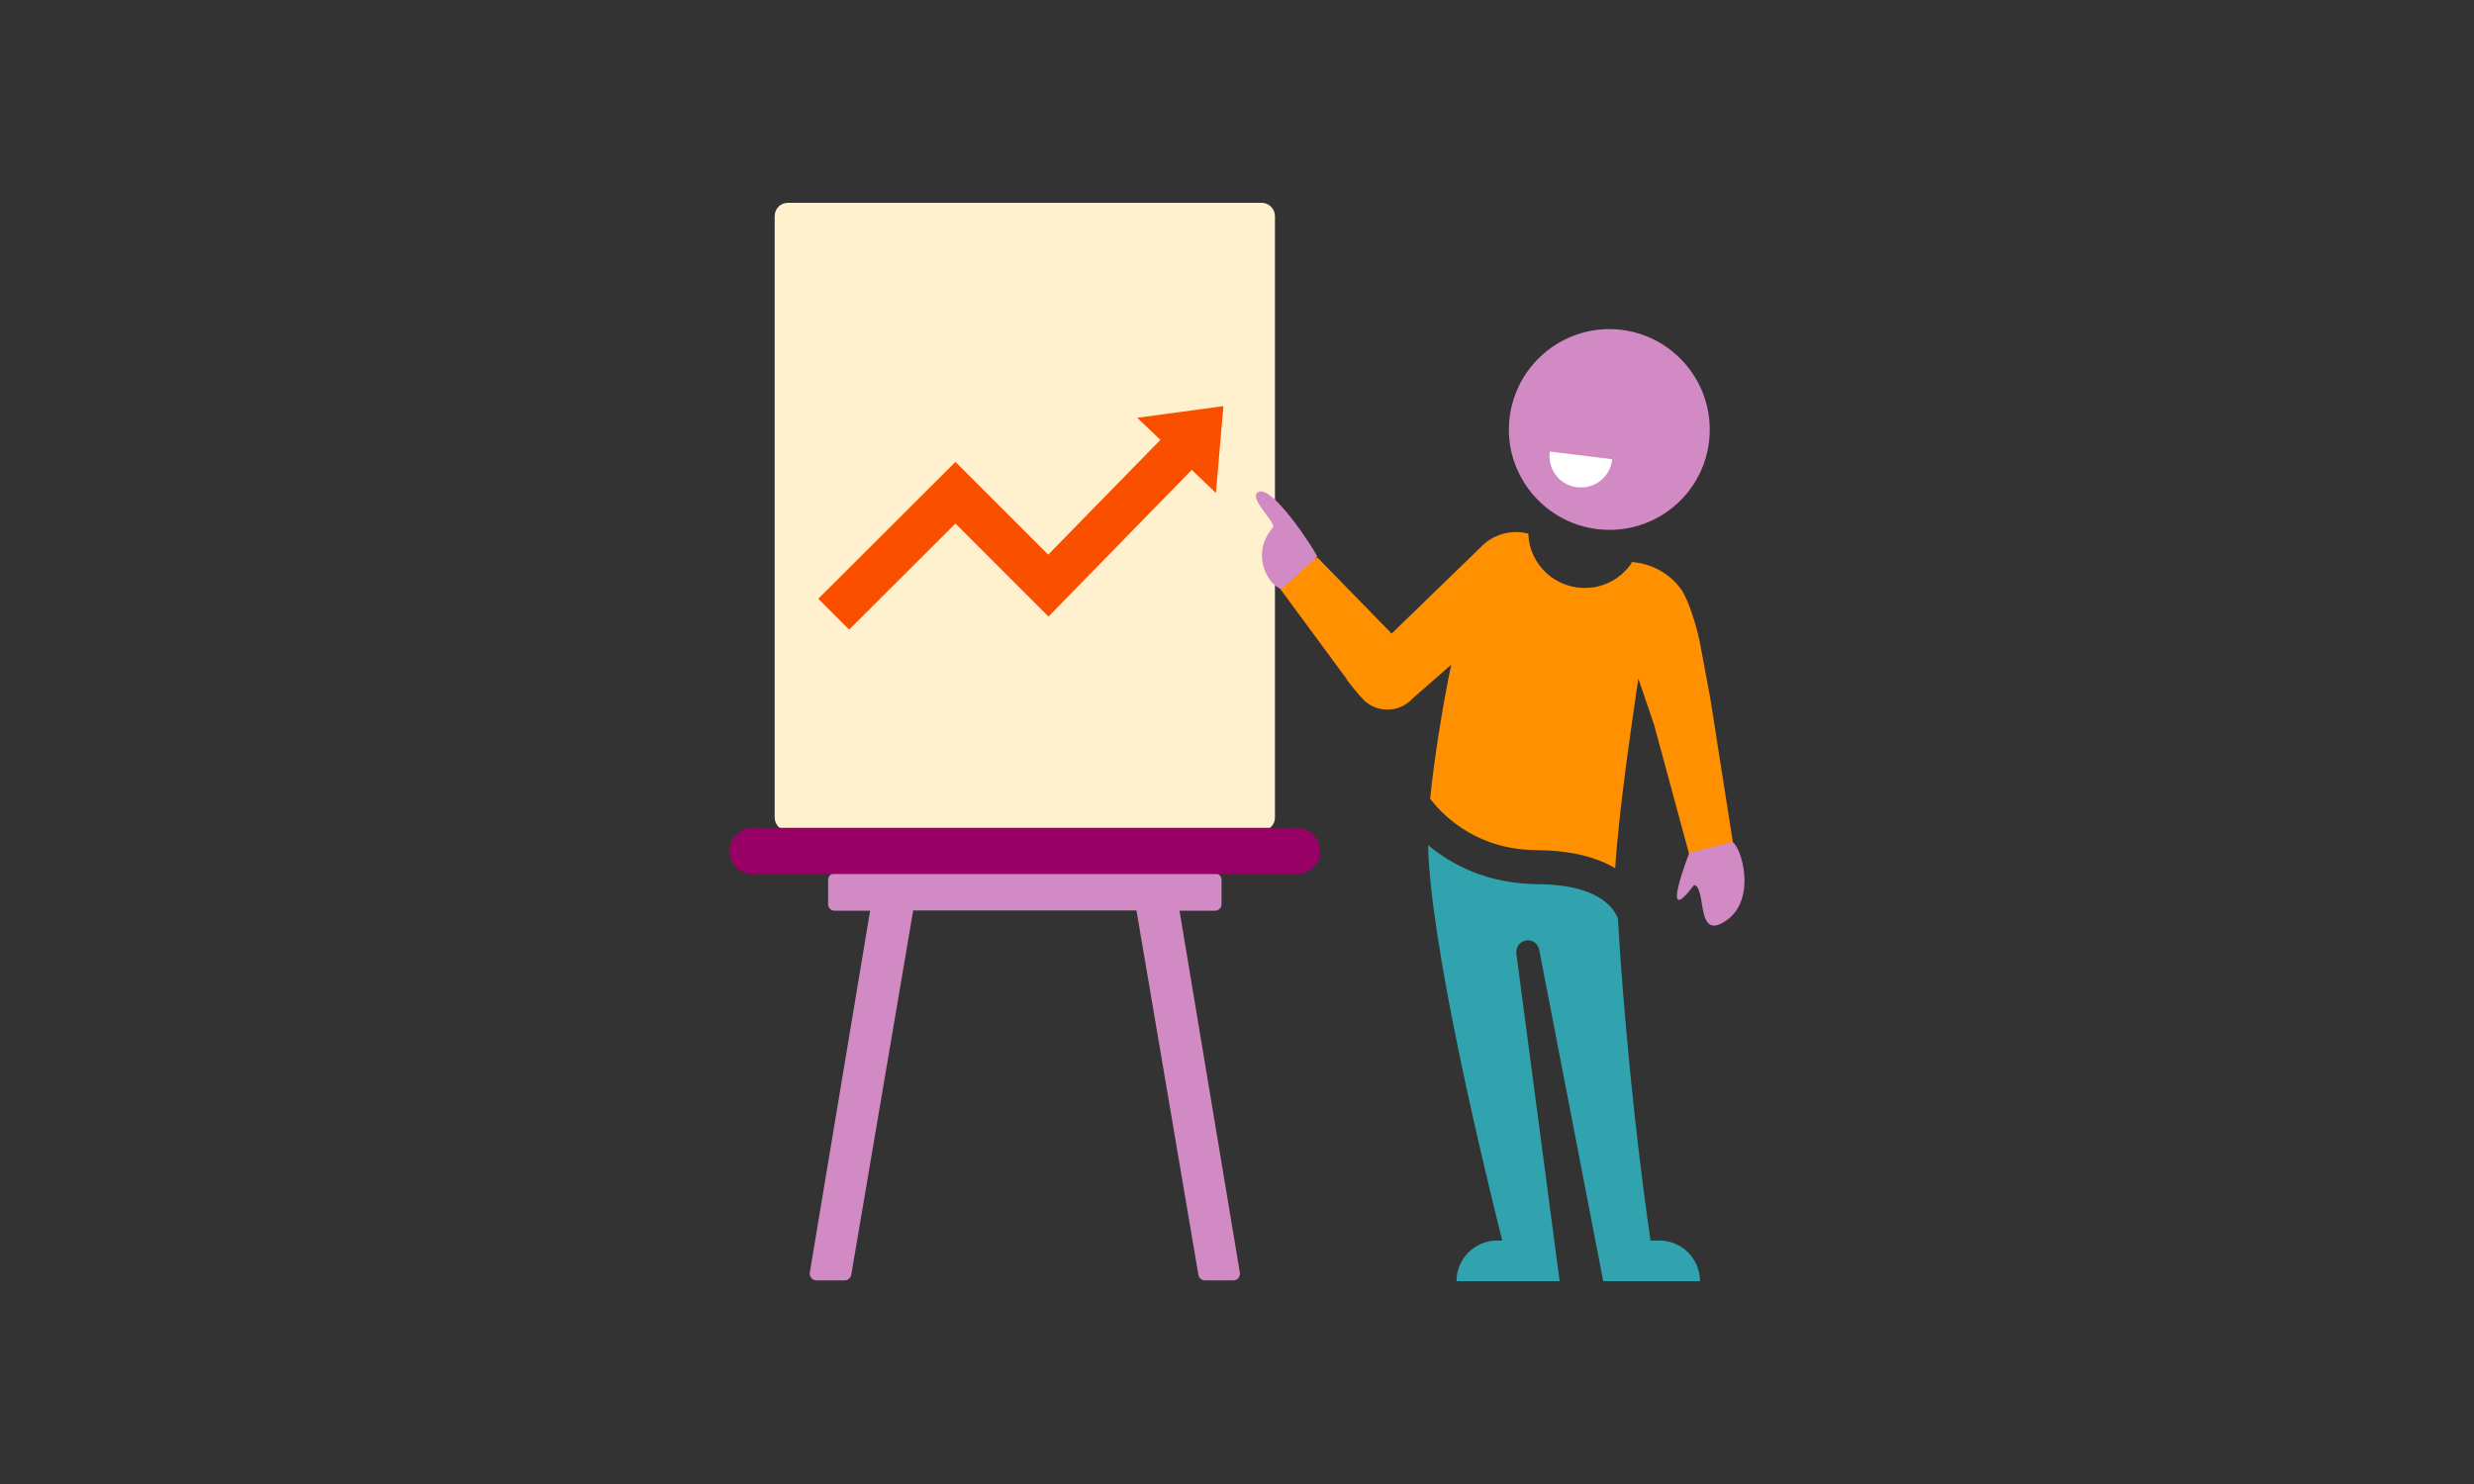 <?xml version="1.0" encoding="utf-8"?>
<!-- Generator: Adobe Illustrator 25.4.1, SVG Export Plug-In . SVG Version: 6.00 Build 0)  -->
<svg version="1.1" id="Layer_1" xmlns="http://www.w3.org/2000/svg" xmlns:xlink="http://www.w3.org/1999/xlink" x="0px" y="0px"
	 viewBox="0 0 2000 1200" enable-background="new 0 0 2000 1200" xml:space="preserve">
<rect x="0" y="0" width="2000" height="1200" fill="#333333" stroke="none"/>
<g>
	<g>
		<path fill="#FFF1CD" d="M1019.935,164H637.011c-6.017,0-10.744,4.727-10.744,10.744v486.283c0,6.017,4.727,10.744,10.744,10.744
			h382.924c6.017,0,10.744-4.727,10.744-10.744V174.744C1030.679,168.942,1025.952,164,1019.935,164z"/>
		<polygon fill="#FB4F00" points="919.369,337.841 938.064,355.677 847.383,448.507 772.388,373.512 661.508,484.177 
			686.435,509.104 772.388,423.365 847.598,498.575 963.42,379.959 982.975,398.654 988.992,328.386 		"/>
	</g>
	<g>
		<path fill="#D28AC5" d="M1002.314,1029.124l-48.779-292.672h28.58c3.008,0,5.372-2.364,5.372-5.372v-19.555
			c0-3.008-2.364-5.372-5.372-5.372H674.831c-3.008,0-5.372,2.364-5.372,5.372v19.555c0,3.008,2.364,5.372,5.372,5.372h28.58
			l-48.779,292.672c-0.215,1.504,0.215,3.223,1.289,4.298c1.074,1.289,2.579,1.934,4.083,1.934h22.778
			c2.579,0,4.942-1.934,5.372-4.513l50.068-294.606h180.503l50.068,294.606c0.43,2.579,2.579,4.513,5.372,4.513h22.993
			c1.504,0,3.008-0.645,4.083-1.934C1002.099,1032.132,1002.529,1030.628,1002.314,1029.124z"/>
		<path fill="#990066" d="M1048.514,669.408H608.432c-10.314,0-18.695,8.38-18.695,18.695c0,10.315,8.38,18.695,18.695,18.695
			h440.083c10.314,0,18.695-8.38,18.695-18.695C1067.209,677.788,1058.614,669.408,1048.514,669.408z"/>
	</g>
	<g>
		<path fill="#31A3AE" d="M1242.985,714.963c47.06,0.215,60.812,17.621,64.895,27.505c7.306,119.261,19.555,213.595,26.431,260.654
			h7.091c18.265,0,32.877,14.827,32.877,32.877h-78.218l-51.787-268.175c-1.074-5.157-6.017-8.38-10.959-7.306
			c-4.728,1.074-7.951,5.372-7.521,10.314L1260.82,1036h-83.375c0-18.265,14.827-32.877,32.877-32.877h4.083
			c-17.835-71.342-58.019-240.026-59.953-319.748C1174.007,699.706,1202.586,714.533,1242.985,714.963z"/>
		<g>
			<rect x="1244.704" y="360.404" fill="#FFFFFF" width="63.821" height="38.894"/>
			<path fill="#D28AC5" d="M1291.334,427.878c44.481,5.372,84.879-26.216,90.251-70.697s-26.216-84.879-70.697-90.466
				c-44.481-5.372-84.879,26.216-90.466,70.697C1214.835,381.893,1246.853,422.506,1291.334,427.878L1291.334,427.878z
				 M1303.367,371.363c0,0.43,0,0.859-0.215,1.074c-1.934,13.967-14.827,23.422-28.794,21.488
				c-13.967-1.934-23.422-14.827-21.488-28.794L1303.367,371.363z"/>
		</g>
		<g>
			<path fill="#FF9100" d="M1405.652,711.74l-22.993-146.766l-8.81-47.275c0,0-5.802-26.861-14.397-40.613
				c-9.24-13.108-23.852-21.273-39.754-22.563l-0.645-0.215l-0.215,1.289c-8.166,11.819-21.488,19.34-35.886,19.769
				c-25.356,1.074-46.63-18.695-47.489-43.836c-13.968-3.653-29.009,0.645-38.894,11.389l-71.556,69.408l-59.953-61.457
				l-37.39,15.472l60.168,81.656c2.793,4.727,11.819,15.257,15.042,18.48c11.174,10.314,28.58,9.67,38.894-1.504l31.373-27.505
				c-6.447,30.943-13.968,76.929-16.976,108.517c13.108,16.761,40.183,41.258,86.598,41.473
				c29.009,0.215,49.208,6.447,62.961,14.612c3.008-47.489,13.323-116.252,18.695-153.427l12.678,37.175l35.886,132.369
				c2.149,9.885,11.174,18.05,21.059,15.901C1404.578,731.939,1407.801,721.625,1405.652,711.74z"/>
			<path fill="#D28AC5" d="M1369.551,715.608c-28.365,37.39-4.727-23.852-3.868-26.001l34.811-8.81
				c7.306,4.513,19.125,44.051-3.008,62.102C1369.766,764.172,1380.296,717.757,1369.551,715.608z"/>
			<path fill="#D28AC5" d="M1028.96,426.589c3.223-3.438-18.695-22.563-12.678-28.15c10.744-9.885,48.349,49.208,48.564,51.787
				l-28.795,26.001C1027.241,474.937,1009.406,449.796,1028.96,426.589z"/>
		</g>
	</g>
</g>
</svg>
